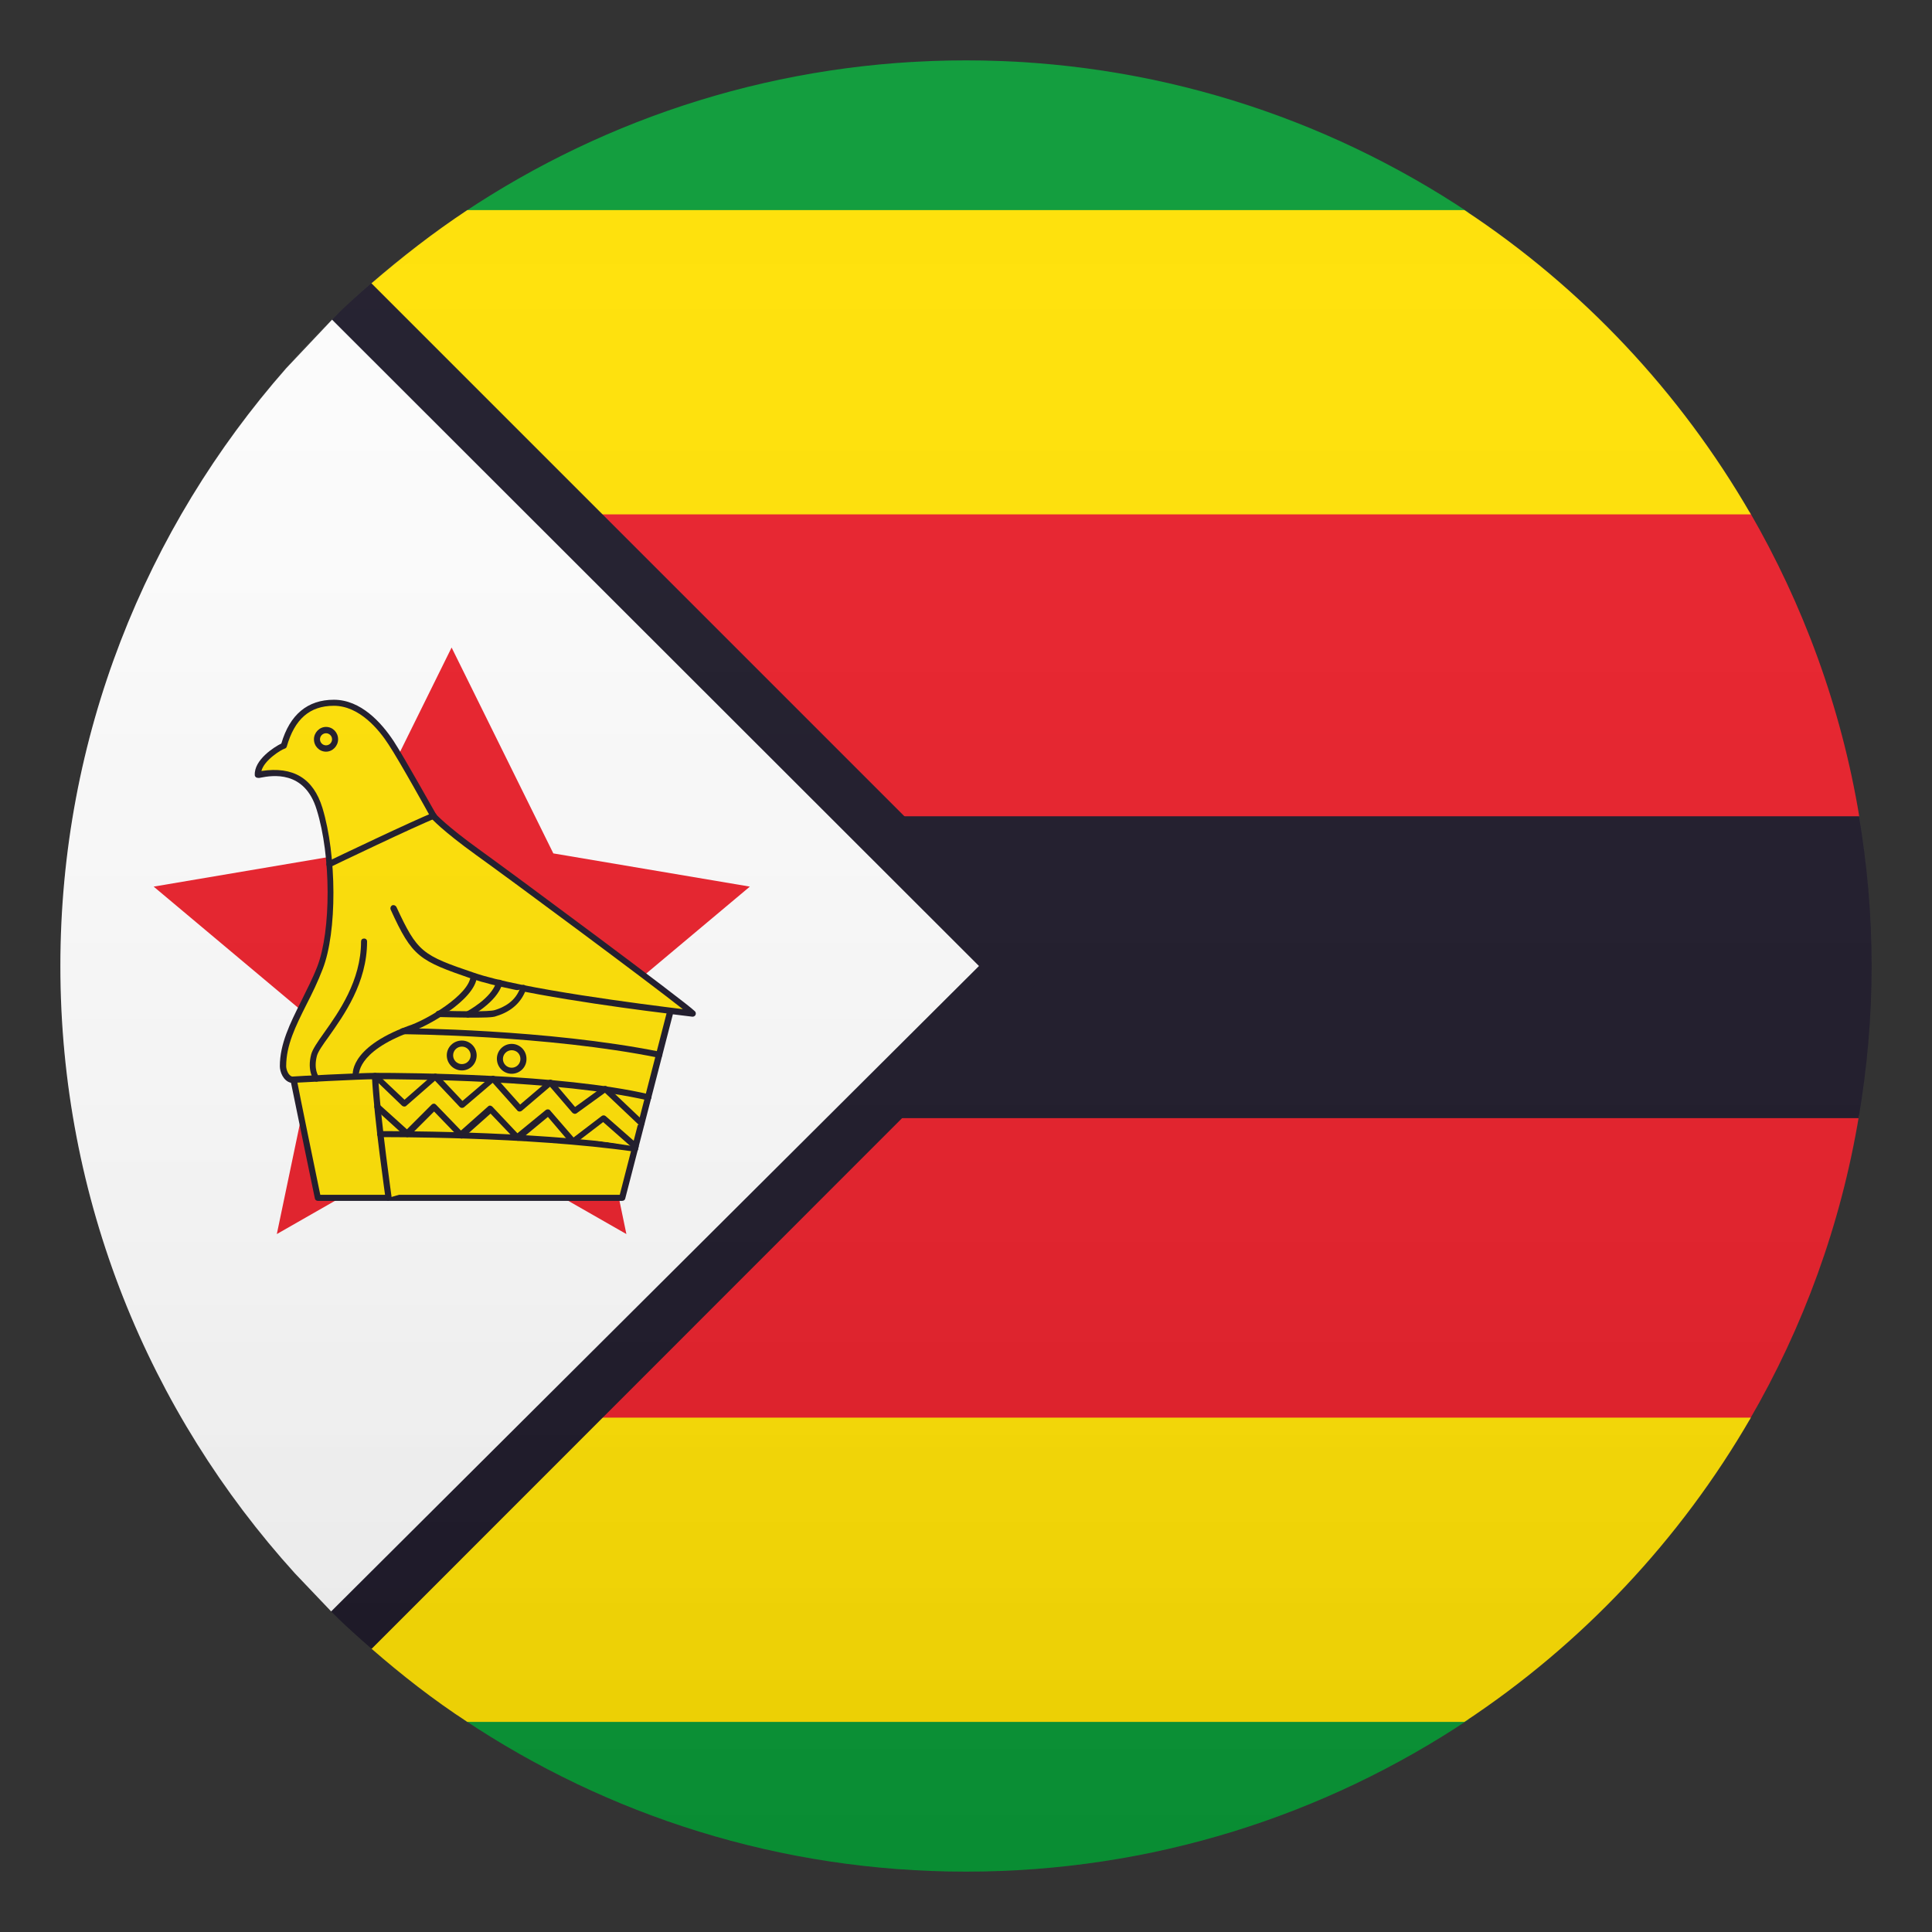 <?xml version="1.0" encoding="utf-8"?>
<!-- Generator: Adobe Illustrator 24.1.2, SVG Export Plug-In . SVG Version: 6.00 Build 0)  -->
<svg version="1.1" id="Layer_1" xmlns="http://www.w3.org/2000/svg" xmlns:xlink="http://www.w3.org/1999/xlink" x="0px" y="0px"
	 width="64px" height="64px" viewBox="0 0 64 64" style="enable-background:new 0 0 64 64;" xml:space="preserve">
<rect x="0" y="0" width="64" height="64" fill="#333333" stroke="none"/>
<path fill="#079935" d="M32,2c-6.16,0-11.88,1.86-16.64,5.04h33.29C43.88,3.86,38.16,2,32,2z"/>
<path fill="#079935" d="M32,62c6.16,0,11.88-1.86,16.65-5.04H15.36C20.12,60.14,25.84,62,32,62z"/>
<path fill="#E81C27" d="M7.05,47.04h50.9c1.78-3.06,3.03-6.46,3.63-10.08H3.42C4.02,40.58,5.27,43.98,7.05,47.04z"/>
<path fill="#1A1626" d="M3,32c0,1.72,0.15,3.4,0.43,5.04h58.14C61.85,35.4,62,33.72,62,32c0-1.72-0.15-3.4-0.43-5.04H3.43
	C3.15,28.6,3,30.28,3,32z"/>
<path fill="#E81C27" d="M3.42,27.04h58.17c-0.6-3.62-1.86-7.02-3.63-10.08H7.05C5.27,20.02,4.02,23.42,3.42,27.04z"/>
<path fill="#FFE000" d="M12.3,17.04H58c-2.34-4.05-5.59-7.51-9.49-10.08H15.48c-1.12,0.74-2.17,1.56-3.18,2.43V17.04z"/>
<path fill="#FFE000" d="M12.3,46.96v7.65c1.01,0.88,2.06,1.7,3.18,2.43h33.03c3.89-2.57,7.15-6.03,9.49-10.08H12.3z"/>
<path fill="#1A1626" d="M12.3,9.38c-1.01,0.88-1.3,1.21-1.3,1.21L29.27,32l-18.3,21.38c0,0,0.33,0.36,1.34,1.24L34.92,32L12.3,9.38z"/>
<path fill="#FCFCFC" d="M11,10.59L9.48,12.2C4.83,17.49,2,24.41,2,32c0,7.75,2.95,14.8,7.77,20.12l1.2,1.26L32.43,32L11,10.59z"/>
<polygon fill="#E81C27" points="19.32,34 24.84,29.37 18.33,28.27 14.96,21.45 11.59,28.27 5.09,29.37 10.61,34 9.17,40.88 
	14.96,37.57 20.75,40.88 "/>
<path fill="#FFE000" d="M13.04,30.08c0.71,1.54,0.88,1.64,2.65,2.25c1.77,0.61,6.77,1.18,7.26,1.24c-0.32-0.32-5.95-4.49-7.11-5.33
	c-1.16-0.83-1.48-1.21-1.48-1.21s-1.04-1.88-1.4-2.43c-0.36-0.55-1.02-1.33-1.89-1.33c-0.87,0-1.4,0.51-1.66,1.42
	c-0.14,0.04-0.89,0.49-0.86,0.96c0.21-0.03,1.57-0.4,2.03,1.12c0.47,1.53,0.5,4.04,0.01,5.27c-0.48,1.24-1.23,2.17-1.23,3.26
	c0,0.15,0.1,0.45,0.35,0.45c0.09,0.48,0.8,3.91,0.8,3.91h10.09l1.6-6.19"/>
<path fill="#FFE000" d="M13.04,30.08c0.71,1.54,0.88,1.64,2.65,2.25c1.77,0.61,6.77,1.18,7.26,1.24c-0.32-0.32-5.95-4.49-7.11-5.33
	c-1.16-0.83-1.48-1.21-1.48-1.21s-1.04-1.88-1.4-2.43c-0.36-0.55-1.02-1.33-1.89-1.33c-0.87,0-1.4,0.51-1.66,1.42
	c-0.14,0.04-0.89,0.49-0.86,0.96c0.21-0.03,1.57-0.4,2.03,1.12c0.47,1.53,0.5,4.04,0.01,5.27c-0.48,1.24-1.23,2.17-1.23,3.26
	c0,0.15,0.1,0.45,0.35,0.45c0.09,0.48,0.8,3.91,0.8,3.91h10.09l1.6-6.19"/>
<path fill="#1A1626" d="M20.61,39.78H10.53c-0.05,0-0.09-0.03-0.1-0.08c-0.01-0.03-0.65-3.15-0.79-3.83c-0.26-0.06-0.37-0.37-0.37-0.55
	c0-0.74,0.34-1.42,0.7-2.14c0.18-0.37,0.38-0.75,0.54-1.16c0.46-1.19,0.46-3.67-0.02-5.2c-0.4-1.32-1.49-1.13-1.85-1.06
	c-0.03,0.01-0.06,0.01-0.08,0.01c-0.03,0-0.06-0.01-0.08-0.02c-0.02-0.02-0.04-0.04-0.04-0.07c-0.03-0.51,0.65-0.94,0.88-1.05
	c0.28-0.96,0.87-1.45,1.74-1.45c0.89,0,1.57,0.75,1.98,1.37c0.36,0.55,1.36,2.35,1.41,2.43l0,0c0,0,0.34,0.38,1.45,1.18
	c1.1,0.79,6.79,5.01,7.12,5.34c0.03,0.03,0.04,0.08,0.02,0.12c-0.02,0.04-0.06,0.06-0.1,0.06c-0.1-0.01-0.33-0.04-0.65-0.08
	l-1.58,6.11C20.7,39.75,20.66,39.78,20.61,39.78z M10.61,39.58h9.92l1.55-6.01c-1.64-0.2-5.03-0.67-6.43-1.14
	c-1.77-0.61-1.99-0.72-2.71-2.3c-0.02-0.05,0-0.11,0.05-0.14c0.05-0.02,0.11,0,0.14,0.05c0.7,1.51,0.85,1.6,2.59,2.19
	c1.54,0.53,5.61,1.04,6.9,1.2c-1.16-0.92-5.68-4.27-6.84-5.1c-1.15-0.83-1.48-1.21-1.5-1.23c-0.02-0.04-1.05-1.9-1.41-2.44
	c-0.31-0.48-0.96-1.28-1.81-1.28c-0.8,0-1.3,0.44-1.56,1.35c-0.01,0.04-0.04,0.06-0.07,0.07c-0.11,0.03-0.68,0.38-0.77,0.74
	c1.05-0.16,1.72,0.24,2.02,1.22c0.48,1.57,0.49,4.12,0.01,5.34c-0.16,0.42-0.35,0.81-0.54,1.18C9.79,34,9.48,34.62,9.48,35.32
	c0,0.1,0.07,0.35,0.25,0.35c0.05,0,0.09,0.03,0.1,0.08C9.91,36.19,10.5,39.05,10.61,39.58z"/>
<path fill="#FFE000" d="M9.73,35.77c0,0,2.15-0.12,2.73-0.12c0.58,0,6,0.01,9.01,0.71"/>
<path fill="#1A1626" d="M21.47,36.45c-0.01,0-0.01,0-0.02,0c-2.89-0.67-8-0.7-8.99-0.7c-0.57,0-2.7,0.12-2.73,0.12
	c-0.06,0-0.1-0.04-0.11-0.1c0-0.06,0.04-0.11,0.1-0.11c0.09-0.01,2.16-0.12,2.74-0.12c1,0,6.13,0.03,9.04,0.71
	c0.05,0.01,0.09,0.07,0.08,0.12C21.56,36.42,21.52,36.45,21.47,36.45z"/>
<path fill="#FFE000" d="M10.49,35.73c0,0-0.21-0.26-0.08-0.78c0.14-0.52,1.66-1.86,1.66-3.75"/>
<path fill="#1A1626" d="M10.49,35.83c-0.03,0-0.06-0.01-0.08-0.04c-0.01-0.01-0.25-0.31-0.1-0.87c0.05-0.17,0.2-0.39,0.42-0.7
	c0.49-0.69,1.23-1.73,1.23-3.03c0-0.06,0.04-0.1,0.1-0.1c0.06,0,0.1,0.04,0.1,0.1c0,1.37-0.77,2.44-1.27,3.15
	c-0.19,0.26-0.35,0.49-0.39,0.63c-0.12,0.45,0.05,0.68,0.06,0.69c0.03,0.04,0.03,0.11-0.02,0.14
	C10.54,35.82,10.51,35.83,10.49,35.83z"/>
<path fill="#FFE000" d="M11.79,35.65c0,0-0.17-0.85,1.76-1.57c0.54-0.17,2.1-1.04,2.15-1.75"/>
<path fill="#1A1626" d="M11.79,35.75c-0.05,0-0.09-0.03-0.1-0.08c-0.01-0.04-0.17-0.94,1.82-1.68c0.58-0.18,2.04-1.03,2.08-1.66
	c0-0.05,0.05-0.09,0.1-0.09c0,0,0,0,0.01,0c0.06,0,0.1,0.05,0.1,0.11c-0.06,0.78-1.67,1.67-2.22,1.84c-1.8,0.67-1.69,1.44-1.69,1.45
	c0.01,0.06-0.03,0.11-0.08,0.12C11.8,35.75,11.79,35.75,11.79,35.75z"/>
<path fill="#FFE000" d="M13.34,34.16c0,0,4.74,0.02,8.5,0.78"/>
<path fill="#1A1626" d="M21.84,35.04c-0.01,0-0.01,0-0.02,0c-3.7-0.75-8.43-0.78-8.48-0.78c-0.06,0-0.1-0.05-0.1-0.1
	c0-0.06,0.05-0.1,0.1-0.1l0,0c0.05,0,4.79,0.03,8.52,0.78c0.06,0.01,0.09,0.06,0.08,0.12C21.93,35.01,21.89,35.04,21.84,35.04z"/>
<path fill="#FFE000" d="M14.53,33.59c0,0,1.63,0.06,1.9-0.02c0.27-0.08,0.74-0.27,0.92-0.83"/>
<path fill="#1A1626" d="M15.62,33.71c-0.48,0-1-0.02-1.09-0.02c-0.06,0-0.1-0.05-0.1-0.11c0-0.06,0.05-0.1,0.1-0.1c0,0,0,0,0,0
	c0.65,0.02,1.68,0.04,1.86-0.02c0.3-0.09,0.7-0.29,0.85-0.76c0.02-0.05,0.08-0.09,0.13-0.07c0.05,0.02,0.08,0.08,0.06,0.13
	c-0.15,0.44-0.49,0.75-0.99,0.9C16.34,33.71,15.99,33.71,15.62,33.71z"/>
<path fill="#FFE000" d="M15.5,33.61c0,0,0.87-0.46,1.04-1.04"/>
<path fill="#1A1626" d="M15.5,33.71c-0.04,0-0.07-0.02-0.09-0.06c-0.03-0.05-0.01-0.11,0.04-0.14c0.01,0,0.84-0.44,0.99-0.98
	c0.02-0.05,0.07-0.09,0.13-0.07c0.05,0.01,0.09,0.07,0.07,0.13c-0.18,0.62-1.06,1.08-1.09,1.1C15.53,33.71,15.51,33.71,15.5,33.71z"
	/>
<path fill="#FFE000" d="M12.87,39.68c0,0-0.37-2.58-0.45-4.03l0.97,0.93l1.03-0.9l0.89,0.94l1.02-0.87l0.88,0.99l1.01-0.86l0.81,0.94
	l1.01-0.73l1.2,1.14"/>
<path fill="#1A1626" d="M12.87,39.78c-0.05,0-0.09-0.04-0.1-0.09c0-0.03-0.38-2.61-0.45-4.04c0-0.04,0.02-0.08,0.06-0.1
	c0.04-0.02,0.08-0.01,0.11,0.02l0.91,0.86l0.96-0.84c0.04-0.04,0.1-0.03,0.14,0.01l0.82,0.87l0.95-0.81
	c0.04-0.04,0.1-0.03,0.14,0.01l0.82,0.92l0.94-0.8c0.04-0.04,0.11-0.03,0.14,0.01l0.74,0.87l0.94-0.68c0.04-0.03,0.1-0.02,0.13,0.01
	l1.2,1.14c0.04,0.04,0.04,0.1,0,0.14c-0.04,0.04-0.1,0.04-0.14,0l-1.14-1.08l-0.94,0.68c-0.04,0.03-0.1,0.02-0.14-0.02l-0.74-0.86
	l-0.94,0.8c-0.04,0.03-0.11,0.03-0.14-0.01l-0.82-0.92l-0.95,0.81c-0.04,0.03-0.1,0.03-0.14-0.01l-0.82-0.87l-0.95,0.83
	c-0.04,0.04-0.1,0.03-0.14,0l-0.78-0.75c0.1,1.45,0.43,3.74,0.43,3.76c0.01,0.06-0.03,0.11-0.09,0.12
	C12.88,39.78,12.87,39.78,12.87,39.78z"/>
<path fill="#FFE000" d="M21.03,38.05c-3.61-0.52-8.44-0.48-8.44-0.48"/>
<path fill="#1A1626" d="M21.03,38.15c0,0-0.01,0-0.01,0c-3.56-0.51-8.38-0.48-8.43-0.48h0c-0.06,0-0.1-0.05-0.1-0.1
	c0-0.06,0.05-0.1,0.1-0.1c0.04,0,4.88-0.03,8.46,0.48c0.06,0.01,0.09,0.06,0.09,0.12C21.13,38.12,21.08,38.15,21.03,38.15z"/>
<path fill="#FFE000" d="M10.91,28.63c0,0,2.94-1.4,3.45-1.6"/>
<path fill="#1A1626" d="M10.91,28.73c-0.04,0-0.07-0.02-0.09-0.06c-0.02-0.05,0-0.11,0.05-0.14c0.12-0.06,2.95-1.41,3.46-1.6
	c0.05-0.02,0.11,0.01,0.13,0.06c0.02,0.05-0.01,0.11-0.06,0.13c-0.51,0.19-3.42,1.58-3.45,1.6C10.94,28.73,10.93,28.73,10.91,28.73z
	"/>
<polyline fill="#FFE000" points="12.5,36.67 13.48,37.57 14.38,36.68 15.28,37.61 16.25,36.75 17.15,37.69 18.16,36.86 18.99,37.82 
	19.99,37.05 21.05,37.98 "/>
<path fill="#1A1626" d="M21.05,38.08c-0.02,0-0.05-0.01-0.07-0.03l-1-0.88l-0.94,0.72c-0.04,0.03-0.11,0.03-0.14-0.01L18.15,37
	l-0.93,0.77c-0.04,0.03-0.1,0.03-0.14-0.01l-0.83-0.87l-0.9,0.8c-0.04,0.04-0.11,0.03-0.14-0.01l-0.83-0.86l-0.82,0.82
	c-0.04,0.04-0.1,0.04-0.14,0l-0.99-0.9c-0.04-0.04-0.04-0.1-0.01-0.15c0.04-0.04,0.1-0.04,0.14-0.01l0.92,0.83l0.82-0.82
	c0.02-0.02,0.05-0.03,0.07-0.03h0c0.03,0,0.05,0.01,0.07,0.03l0.83,0.86l0.9-0.8c0.04-0.04,0.1-0.03,0.14,0.01l0.83,0.88l0.94-0.77
	c0.04-0.03,0.11-0.03,0.14,0.01L19,37.68l0.93-0.71c0.04-0.03,0.09-0.03,0.13,0l1.06,0.93c0.04,0.04,0.05,0.1,0.01,0.15
	C21.11,38.07,21.08,38.08,21.05,38.08z"/>
<path fill="#FFE000" d="M15.3,34.57c0.22,0,0.39,0.18,0.39,0.39c0,0.22-0.17,0.39-0.39,0.39c-0.22,0-0.39-0.17-0.39-0.39
	C14.91,34.75,15.08,34.57,15.3,34.57z"/>
<path fill="#1A1626" d="M15.3,35.46c-0.27,0-0.5-0.22-0.5-0.5c0-0.27,0.22-0.49,0.5-0.49c0.27,0,0.49,0.22,0.49,0.49
	C15.79,35.24,15.57,35.46,15.3,35.46z M15.3,34.67c-0.16,0-0.29,0.13-0.29,0.29c0,0.16,0.13,0.29,0.29,0.29
	c0.16,0,0.29-0.13,0.29-0.29C15.59,34.8,15.46,34.67,15.3,34.67z"/>
<path fill="#FFE000" d="M16.95,34.68c0.21,0,0.39,0.18,0.39,0.39c0,0.22-0.18,0.39-0.39,0.39c-0.22,0-0.39-0.18-0.39-0.39
	C16.56,34.86,16.74,34.68,16.95,34.68z"/>
<path fill="#1A1626" d="M16.95,35.57c-0.27,0-0.49-0.22-0.49-0.5c0-0.27,0.22-0.49,0.49-0.49c0.27,0,0.49,0.22,0.49,0.49
	C17.45,35.35,17.22,35.57,16.95,35.57z M16.95,34.79c-0.16,0-0.29,0.13-0.29,0.29c0,0.16,0.13,0.29,0.29,0.29
	c0.16,0,0.29-0.13,0.29-0.29C17.24,34.91,17.11,34.79,16.95,34.79z"/>
<path fill="#FFE000" d="M10.8,24.19c0.17,0,0.3,0.14,0.3,0.3c0,0.17-0.13,0.3-0.3,0.3c-0.17,0-0.3-0.14-0.3-0.3
	C10.49,24.32,10.63,24.19,10.8,24.19z"/>
<path fill="#1A1626" d="M10.8,24.9c-0.22,0-0.4-0.18-0.4-0.41c0-0.22,0.18-0.41,0.4-0.41c0.22,0,0.4,0.18,0.4,0.41
	C11.2,24.71,11.02,24.9,10.8,24.9z M10.8,24.29c-0.11,0-0.2,0.09-0.2,0.2c0,0.11,0.09,0.2,0.2,0.2c0.11,0,0.2-0.09,0.2-0.2
	C11,24.38,10.91,24.29,10.8,24.29z"/>
<linearGradient id="SVGID_1_" gradientUnits="userSpaceOnUse" x1="32" y1="62" x2="32" y2="2">
	<stop  offset="0" style="stop-color:#1A1A1A"/>
	<stop  offset="0.102" style="stop-color:#393939;stop-opacity:0.949"/>
	<stop  offset="0.347" style="stop-color:#7F7F7F;stop-opacity:0.826"/>
	<stop  offset="0.569" style="stop-color:#B6B6B6;stop-opacity:0.716"/>
	<stop  offset="0.758" style="stop-color:#DEDEDE;stop-opacity:0.621"/>
	<stop  offset="0.908" style="stop-color:#F6F6F6;stop-opacity:0.546"/>
	<stop  offset="1" style="stop-color:#FFFFFF;stop-opacity:0.5"/>
</linearGradient>
<circle opacity="0.1" fill="url(#SVGID_1_)" cx="32" cy="32" r="30"/>
</svg>
